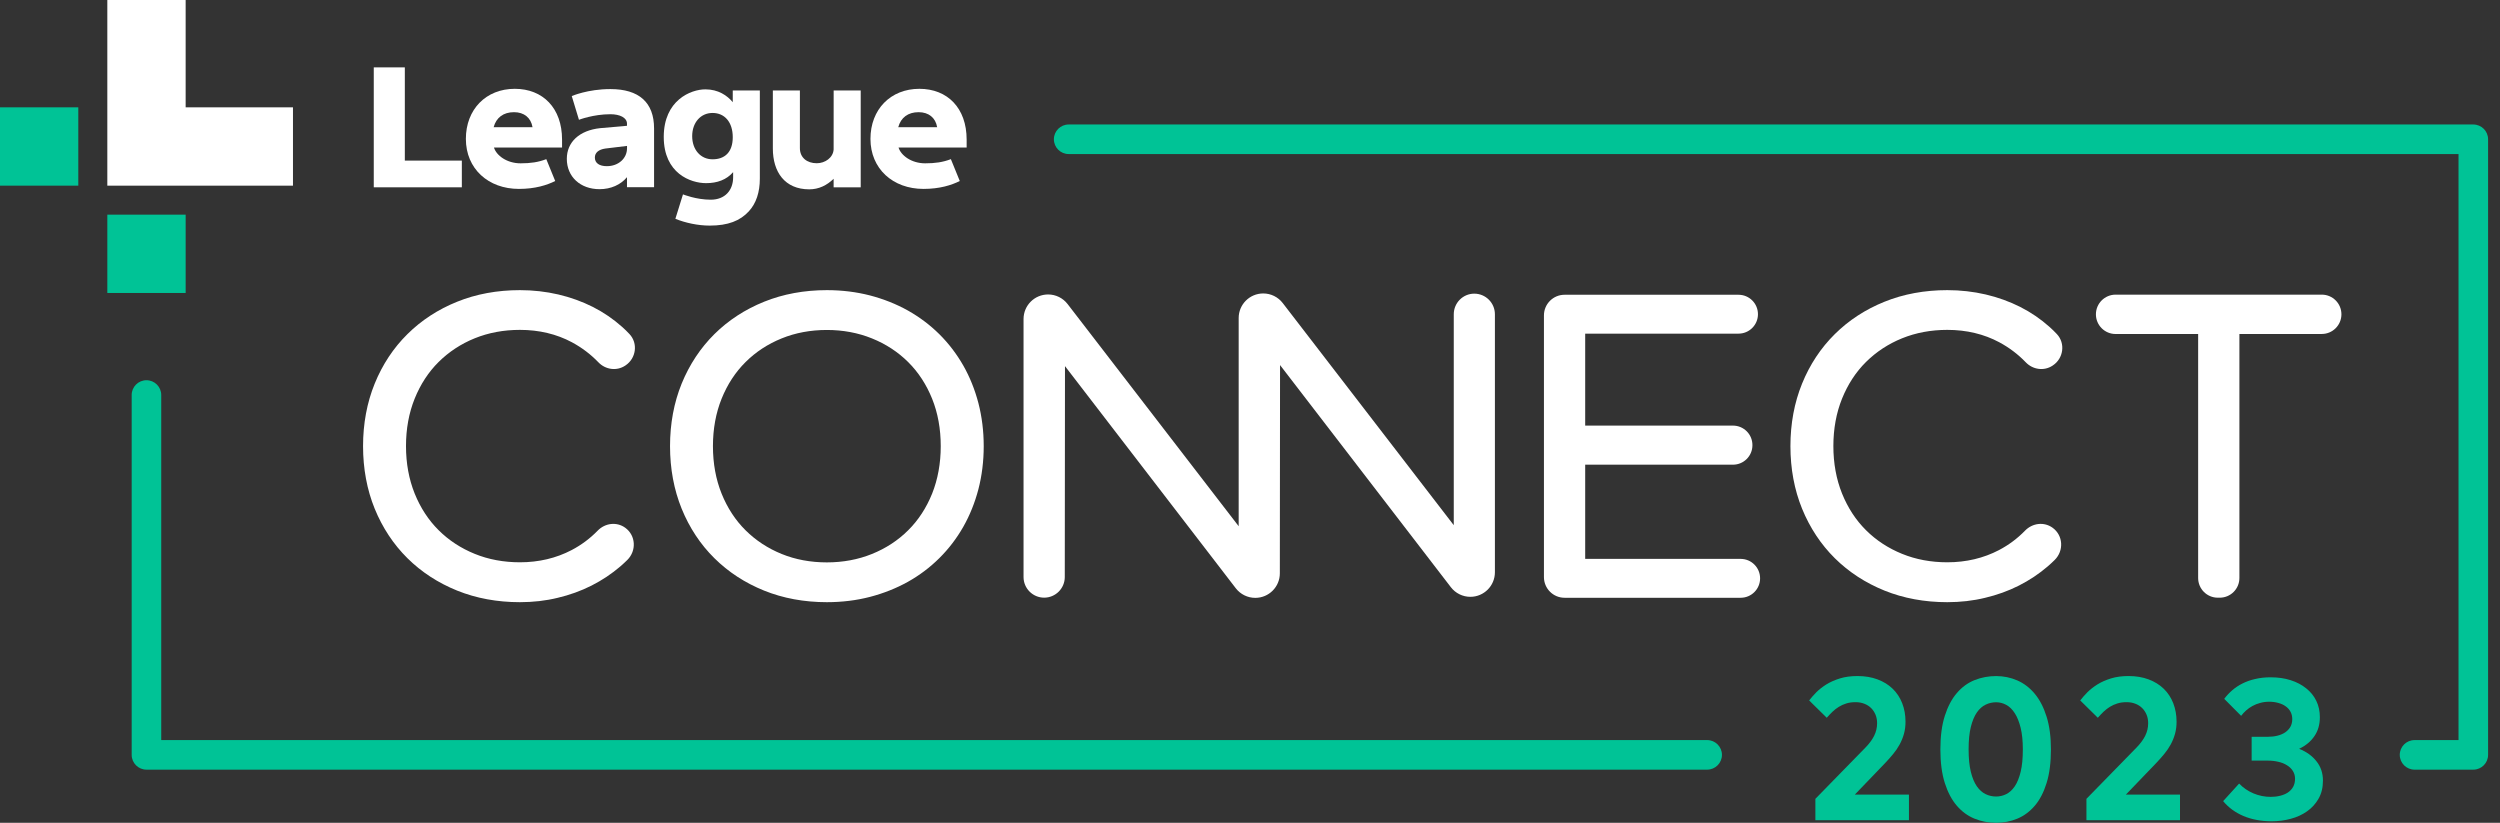 <svg width="158" height="52" viewBox="0 0 158 52" fill="none" xmlns="http://www.w3.org/2000/svg">
<rect x="0" y="0" width="158" height="52" fill="#333333" stroke="none"/>
<path d="M11.733 6.783V0H6.783V11.733L18.516 11.735V6.783H11.733Z" fill="white"/>
<path d="M4.949 6.783H0V11.733H4.949V6.783Z" fill="#00C396"/>
<path d="M11.733 13.566H6.783V18.516H11.733V13.566Z" fill="#00C396"/>
<path d="M42.684 13.828C43.298 14.081 44.107 14.258 44.852 14.258C46.016 14.258 46.774 13.955 47.326 13.356C47.788 12.855 48.022 12.157 48.022 11.286V5.718H46.31V6.459C45.962 6.036 45.393 5.647 44.58 5.647C43.658 5.647 41.949 6.336 41.949 8.651C41.949 10.966 43.652 11.575 44.625 11.575C45.331 11.575 45.915 11.361 46.334 10.88V11.204C46.334 12.031 45.814 12.621 44.919 12.621C43.989 12.621 43.164 12.284 43.164 12.284L42.684 13.828ZM45.033 10.068C44.275 10.068 43.746 9.456 43.746 8.604C43.746 7.753 44.275 7.139 45.033 7.139C45.797 7.139 46.31 7.715 46.31 8.672C46.31 9.628 45.797 10.068 45.033 10.068Z" fill="white"/>
<path d="M54.397 5.716H52.687L52.685 9.448C52.651 9.965 52.146 10.317 51.62 10.317C51.006 10.317 50.553 9.967 50.553 9.36V5.716H48.844V9.385C48.844 10.865 49.593 11.966 51.146 11.966C51.753 11.966 52.262 11.711 52.685 11.299V11.84H54.397V5.716Z" fill="white"/>
<path d="M58.105 5.613C56.284 5.613 55.013 6.914 55.013 8.776C55.013 10.667 56.43 11.939 58.365 11.939C59.395 11.939 60.138 11.7 60.658 11.44L60.095 10.058C59.591 10.253 59.097 10.322 58.472 10.322C57.596 10.322 56.937 9.819 56.788 9.325H61.092V8.823C61.092 6.832 59.885 5.613 58.105 5.613ZM56.769 8.039C56.937 7.425 57.392 7.09 58.057 7.09C58.695 7.09 59.127 7.442 59.228 8.039H56.769Z" fill="white"/>
<path d="M38.58 5.63C37.139 5.63 36.135 6.072 36.135 6.072L36.59 7.571C36.59 7.571 37.492 7.219 38.578 7.219C39.171 7.219 39.626 7.434 39.626 7.818V7.949C39.626 7.949 39.626 7.949 39.392 7.973L37.934 8.099C36.605 8.241 35.823 8.986 35.823 10.04C35.823 11.168 36.674 11.956 37.891 11.956C38.602 11.956 39.22 11.683 39.626 11.198V11.829H41.337V8.123C41.34 6.461 40.369 5.63 38.58 5.63ZM39.628 9.222V9.368C39.628 10.015 39.081 10.502 38.353 10.502C37.872 10.502 37.595 10.302 37.595 9.957C37.595 9.652 37.831 9.45 38.256 9.388L39.628 9.222Z" fill="white"/>
<path d="M32.535 5.613C30.715 5.613 29.443 6.914 29.443 8.776C29.443 10.667 30.86 11.939 32.795 11.939C33.826 11.939 34.569 11.7 35.089 11.44L34.526 10.058C34.021 10.253 33.527 10.322 32.903 10.322C32.026 10.322 31.367 9.819 31.219 9.325H35.522V8.823C35.522 6.832 34.313 5.613 32.535 5.613ZM31.198 8.039C31.365 7.425 31.82 7.09 32.486 7.09C33.124 7.09 33.555 7.442 33.656 8.039H31.198Z" fill="white"/>
<path d="M23.622 11.838H29.188V10.15H25.585V4.258H23.622V11.838Z" fill="white"/>
<path d="M114.339 44.268C114.459 44.111 114.607 43.941 114.785 43.759C114.964 43.578 115.178 43.411 115.425 43.256C115.672 43.104 115.958 42.977 116.282 42.876C116.606 42.776 116.976 42.726 117.394 42.726C117.863 42.726 118.286 42.797 118.659 42.937C119.035 43.078 119.353 43.274 119.615 43.527C119.877 43.78 120.078 44.085 120.218 44.442C120.358 44.798 120.428 45.189 120.428 45.614C120.428 45.887 120.396 46.142 120.33 46.379C120.263 46.615 120.173 46.838 120.057 47.051C119.941 47.263 119.806 47.463 119.647 47.654C119.49 47.845 119.318 48.038 119.136 48.23L117.225 50.218H120.645V51.835H114.732V50.486L117.897 47.246C118.135 47.003 118.318 46.757 118.444 46.507C118.569 46.258 118.633 45.992 118.633 45.711C118.633 45.515 118.601 45.335 118.535 45.174C118.468 45.013 118.376 44.871 118.258 44.753C118.14 44.635 117.993 44.541 117.826 44.476C117.659 44.41 117.472 44.377 117.268 44.377C117.055 44.377 116.862 44.403 116.69 44.457C116.518 44.51 116.359 44.581 116.213 44.672C116.07 44.762 115.934 44.865 115.81 44.985C115.685 45.105 115.567 45.23 115.451 45.363L114.339 44.268Z" fill="#00C396"/>
<path d="M126.153 42.728C126.626 42.728 127.072 42.82 127.493 43.003C127.912 43.185 128.281 43.467 128.597 43.847C128.913 44.227 129.162 44.708 129.344 45.292C129.527 45.876 129.619 46.565 129.619 47.364C129.619 48.195 129.527 48.904 129.344 49.49C129.162 50.076 128.913 50.555 128.597 50.924C128.281 51.293 127.914 51.566 127.493 51.74C127.072 51.914 126.628 52 126.153 52C125.672 52 125.217 51.914 124.792 51.74C124.367 51.568 123.993 51.296 123.673 50.924C123.353 50.553 123.1 50.076 122.913 49.49C122.726 48.904 122.632 48.195 122.632 47.364C122.632 46.533 122.726 45.824 122.913 45.238C123.1 44.652 123.353 44.173 123.673 43.8C123.993 43.426 124.365 43.155 124.792 42.984C125.217 42.814 125.67 42.728 126.153 42.728ZM126.153 44.383C125.924 44.383 125.702 44.433 125.492 44.534C125.282 44.635 125.095 44.8 124.936 45.03C124.777 45.26 124.65 45.567 124.556 45.947C124.461 46.329 124.416 46.799 124.416 47.362C124.416 47.924 124.463 48.397 124.556 48.777C124.65 49.159 124.777 49.464 124.936 49.694C125.095 49.923 125.282 50.089 125.492 50.19C125.702 50.291 125.924 50.34 126.153 50.34C126.374 50.34 126.587 50.291 126.793 50.19C126.997 50.089 127.178 49.923 127.334 49.694C127.489 49.464 127.613 49.157 127.706 48.777C127.798 48.395 127.843 47.924 127.843 47.362C127.843 46.834 127.798 46.38 127.706 46.003C127.613 45.625 127.491 45.316 127.334 45.075C127.18 44.834 126.999 44.658 126.793 44.547C126.587 44.435 126.374 44.383 126.153 44.383Z" fill="#00C396"/>
<path d="M131.47 44.268C131.59 44.111 131.738 43.941 131.916 43.759C132.095 43.578 132.309 43.411 132.556 43.256C132.803 43.104 133.089 42.977 133.413 42.876C133.737 42.776 134.107 42.726 134.525 42.726C134.993 42.726 135.416 42.797 135.79 42.937C136.166 43.078 136.484 43.274 136.746 43.527C137.007 43.78 137.209 44.085 137.349 44.442C137.488 44.798 137.559 45.189 137.559 45.614C137.559 45.887 137.527 46.142 137.461 46.379C137.394 46.615 137.304 46.838 137.188 47.051C137.072 47.263 136.937 47.463 136.778 47.654C136.621 47.845 136.449 48.038 136.267 48.23L134.356 50.218H137.776V51.835H131.863V50.486L135.028 47.246C135.266 47.003 135.449 46.757 135.575 46.507C135.7 46.258 135.764 45.992 135.764 45.711C135.764 45.515 135.732 45.335 135.665 45.174C135.599 45.013 135.507 44.871 135.388 44.753C135.27 44.635 135.124 44.541 134.957 44.476C134.789 44.41 134.603 44.377 134.399 44.377C134.186 44.377 133.993 44.403 133.821 44.457C133.649 44.51 133.49 44.581 133.344 44.672C133.2 44.762 133.065 44.865 132.941 44.985C132.816 45.105 132.698 45.23 132.582 45.363L131.47 44.268Z" fill="#00C396"/>
<path d="M156.313 48.642H152.599C152.083 48.642 151.665 48.223 151.665 47.708C151.665 47.192 152.083 46.774 152.599 46.774H155.379V9.736H67.54C67.024 9.736 66.606 9.317 66.606 8.802C66.606 8.286 67.024 7.868 67.54 7.868H156.313C156.829 7.868 157.247 8.286 157.247 8.802V47.708C157.247 48.223 156.829 48.642 156.313 48.642Z" fill="#00C396"/>
<path d="M107.892 48.642H9.256C8.741 48.642 8.322 48.223 8.322 47.708V24.964C8.322 24.448 8.741 24.03 9.256 24.03C9.772 24.03 10.19 24.448 10.19 24.964V46.773H107.892C108.408 46.773 108.827 47.192 108.827 47.708C108.827 48.223 108.408 48.642 107.892 48.642Z" fill="#00C396"/>
<path d="M61.836 25.479C61.613 24.625 61.291 23.824 60.879 23.1C60.464 22.374 59.958 21.709 59.367 21.122C58.776 20.536 58.106 20.034 57.377 19.624C56.646 19.216 55.841 18.896 54.984 18.672C54.126 18.451 53.211 18.337 52.26 18.337C50.827 18.337 49.492 18.584 48.289 19.07C47.089 19.555 46.032 20.242 45.15 21.116C44.27 21.988 43.574 23.04 43.082 24.242C42.593 25.445 42.346 26.776 42.346 28.198C42.346 29.619 42.593 30.95 43.082 32.153C43.572 33.355 44.267 34.407 45.15 35.279C46.032 36.153 47.087 36.84 48.289 37.325C49.49 37.811 50.827 38.058 52.26 38.058C53.211 38.058 54.128 37.946 54.984 37.723C55.841 37.499 56.646 37.179 57.377 36.772C58.104 36.366 58.776 35.861 59.367 35.273C59.958 34.687 60.466 34.021 60.879 33.295C61.291 32.569 61.613 31.771 61.836 30.916C62.057 30.064 62.171 29.147 62.171 28.198C62.171 27.248 62.057 26.334 61.836 25.479ZM59.455 28.198C59.455 29.286 59.27 30.295 58.91 31.197C58.547 32.097 58.038 32.879 57.394 33.516C56.752 34.156 55.981 34.659 55.107 35.011C54.233 35.365 53.275 35.543 52.257 35.543C51.231 35.543 50.269 35.365 49.402 35.011C48.532 34.659 47.765 34.154 47.121 33.516C46.477 32.879 45.968 32.097 45.605 31.197C45.242 30.298 45.058 29.288 45.058 28.198C45.058 27.109 45.242 26.1 45.605 25.2C45.968 24.3 46.477 23.519 47.121 22.881C47.763 22.241 48.532 21.739 49.402 21.387C50.273 21.032 51.233 20.854 52.257 20.854C53.273 20.854 54.231 21.032 55.107 21.387C55.981 21.739 56.752 22.243 57.394 22.881C58.038 23.519 58.547 24.3 58.91 25.2C59.273 26.102 59.455 27.109 59.455 28.198Z" fill="white"/>
<path d="M91.878 19.862V33.192L81.067 19.151C80.773 18.769 80.317 18.546 79.836 18.546C78.978 18.546 78.284 19.242 78.284 20.098V33.257L67.472 19.216C67.178 18.834 66.723 18.61 66.242 18.61H66.24C65.381 18.61 64.688 19.306 64.688 20.163V36.469C64.688 37.188 65.272 37.772 65.991 37.772C66.71 37.772 67.294 37.188 67.294 36.469L67.307 23.139L78.103 37.18C78.398 37.562 78.853 37.785 79.334 37.785C80.191 37.785 80.886 37.092 80.886 36.233L80.899 23.072L91.696 37.113C91.99 37.495 92.445 37.719 92.926 37.719C93.785 37.719 94.478 37.023 94.478 36.166V19.862C94.478 19.143 93.894 18.559 93.175 18.559C92.462 18.557 91.878 19.141 91.878 19.862Z" fill="white"/>
<path d="M100.184 35.316V29.368H109.524C110.203 29.368 110.753 28.818 110.753 28.14V28.127C110.753 27.448 110.203 26.898 109.524 26.898H100.184V21.086H109.874C110.553 21.086 111.103 20.536 111.103 19.858C111.103 19.179 110.553 18.629 109.874 18.629H98.88C98.161 18.629 97.577 19.213 97.577 19.933V36.475C97.577 37.194 98.161 37.779 98.88 37.779H110.01C110.688 37.779 111.238 37.229 111.238 36.55C111.238 35.872 110.688 35.322 110.01 35.322H100.184V35.316Z" fill="white"/>
<path d="M132.462 19.866C132.462 20.553 133.018 21.109 133.705 21.109H138.923V36.531C138.923 37.218 139.479 37.774 140.166 37.774H140.286C140.974 37.774 141.53 37.218 141.53 36.531V21.107H146.735C147.422 21.107 147.978 20.551 147.978 19.864C147.978 19.177 147.422 18.621 146.735 18.621H133.705C133.018 18.623 132.462 19.179 132.462 19.866Z" fill="white"/>
<path d="M32.859 38.058C31.427 38.058 30.091 37.811 28.889 37.325C27.689 36.84 26.632 36.153 25.75 35.279C24.869 34.407 24.174 33.355 23.682 32.153C23.192 30.95 22.945 29.619 22.945 28.198C22.945 26.776 23.192 25.445 23.682 24.242C24.171 23.04 24.867 21.988 25.75 21.116C26.632 20.242 27.686 19.555 28.889 19.07C30.089 18.584 31.427 18.337 32.859 18.337C33.692 18.337 34.508 18.43 35.283 18.61C36.056 18.791 36.791 19.057 37.465 19.396C38.137 19.737 38.755 20.158 39.307 20.65C39.475 20.798 39.634 20.953 39.784 21.114C40.334 21.698 40.203 22.645 39.537 23.091L39.518 23.104C38.977 23.467 38.266 23.366 37.815 22.894C37.334 22.394 36.776 21.971 36.145 21.631C35.176 21.112 34.07 20.848 32.859 20.848C31.835 20.848 30.875 21.026 30.003 21.38C29.134 21.732 28.367 22.237 27.723 22.875C27.079 23.512 26.57 24.294 26.207 25.194C25.844 26.093 25.659 27.102 25.659 28.191C25.659 29.282 25.844 30.289 26.207 31.191C26.57 32.09 27.079 32.872 27.723 33.51C28.365 34.15 29.134 34.652 30.003 35.004C30.873 35.359 31.833 35.537 32.859 35.537C34.051 35.537 35.148 35.277 36.125 34.766C36.746 34.44 37.295 34.029 37.772 33.538C38.238 33.057 38.972 32.96 39.516 33.355C40.186 33.841 40.235 34.803 39.649 35.387C39.509 35.526 39.363 35.661 39.211 35.792C38.663 36.263 38.049 36.673 37.383 37.01C36.722 37.345 36.001 37.605 35.243 37.783C34.489 37.968 33.688 38.058 32.859 38.058Z" fill="white"/>
<path d="M123.069 38.058C121.637 38.058 120.301 37.811 119.099 37.325C117.899 36.84 116.842 36.153 115.96 35.279C115.079 34.407 114.384 33.355 113.892 32.153C113.402 30.95 113.155 29.619 113.155 28.198C113.155 26.776 113.402 25.445 113.892 24.242C114.381 23.04 115.077 21.988 115.96 21.116C116.842 20.242 117.896 19.555 119.099 19.07C120.299 18.584 121.637 18.337 123.069 18.337C123.902 18.337 124.718 18.43 125.493 18.61C126.266 18.791 127.001 19.057 127.675 19.396C128.347 19.737 128.965 20.158 129.517 20.65C129.685 20.798 129.844 20.953 129.994 21.114C130.544 21.698 130.413 22.645 129.747 23.091L129.728 23.104C129.187 23.467 128.476 23.366 128.025 22.894C127.544 22.394 126.986 21.971 126.354 21.631C125.386 21.112 124.28 20.848 123.069 20.848C122.045 20.848 121.085 21.026 120.213 21.38C119.344 21.732 118.577 22.237 117.933 22.875C117.289 23.512 116.78 24.294 116.417 25.194C116.054 26.093 115.869 27.102 115.869 28.191C115.869 29.282 116.054 30.289 116.417 31.191C116.78 32.09 117.289 32.872 117.933 33.51C118.575 34.15 119.344 34.652 120.213 35.004C121.083 35.359 122.043 35.537 123.069 35.537C124.261 35.537 125.358 35.277 126.335 34.766C126.956 34.44 127.505 34.029 127.982 33.538C128.448 33.057 129.182 32.96 129.726 33.355C130.396 33.841 130.445 34.803 129.859 35.387C129.719 35.526 129.573 35.661 129.421 35.792C128.873 36.263 128.259 36.673 127.593 37.01C126.932 37.345 126.211 37.605 125.453 37.783C124.697 37.968 123.896 38.058 123.069 38.058Z" fill="white"/>
<path d="M143.503 42.806C143.967 42.806 144.39 42.866 144.77 42.988C145.151 43.109 145.477 43.281 145.749 43.502C146.026 43.72 146.239 43.983 146.39 44.293C146.54 44.603 146.615 44.948 146.615 45.328C146.615 45.797 146.498 46.199 146.264 46.533C146.034 46.868 145.714 47.132 145.304 47.324C145.768 47.508 146.134 47.772 146.402 48.115C146.674 48.454 146.81 48.862 146.81 49.339C146.81 49.774 146.718 50.152 146.534 50.474C146.354 50.792 146.113 51.058 145.812 51.272C145.511 51.485 145.166 51.644 144.777 51.748C144.388 51.853 143.986 51.905 143.572 51.905C142.911 51.905 142.317 51.794 141.789 51.573C141.266 51.351 140.838 51.037 140.503 50.631L141.513 49.521C141.769 49.788 142.07 49.995 142.417 50.142C142.764 50.288 143.128 50.362 143.509 50.362C143.722 50.362 143.921 50.339 144.105 50.292C144.293 50.246 144.457 50.178 144.595 50.086C144.737 49.989 144.848 49.87 144.927 49.728C145.007 49.581 145.047 49.412 145.047 49.219C145.047 49.031 145 48.866 144.908 48.724C144.821 48.581 144.697 48.462 144.538 48.366C144.383 48.266 144.201 48.192 143.992 48.146C143.787 48.096 143.565 48.071 143.327 48.071H142.304V46.565H143.333C143.547 46.565 143.745 46.542 143.929 46.496C144.118 46.45 144.281 46.381 144.419 46.289C144.561 46.192 144.672 46.075 144.752 45.937C144.831 45.795 144.871 45.632 144.871 45.448C144.871 45.272 144.833 45.115 144.758 44.977C144.683 44.839 144.578 44.724 144.444 44.632C144.314 44.54 144.162 44.471 143.986 44.425C143.81 44.375 143.62 44.349 143.415 44.349C143.21 44.349 143.019 44.375 142.844 44.425C142.668 44.471 142.505 44.536 142.354 44.619C142.208 44.699 142.074 44.793 141.953 44.902C141.831 45.011 141.727 45.123 141.639 45.241L140.572 44.167C140.714 43.975 140.882 43.795 141.074 43.628C141.266 43.46 141.484 43.316 141.727 43.195C141.969 43.073 142.237 42.979 142.53 42.912C142.827 42.841 143.151 42.806 143.503 42.806Z" fill="#00C29B"/>
</svg>
